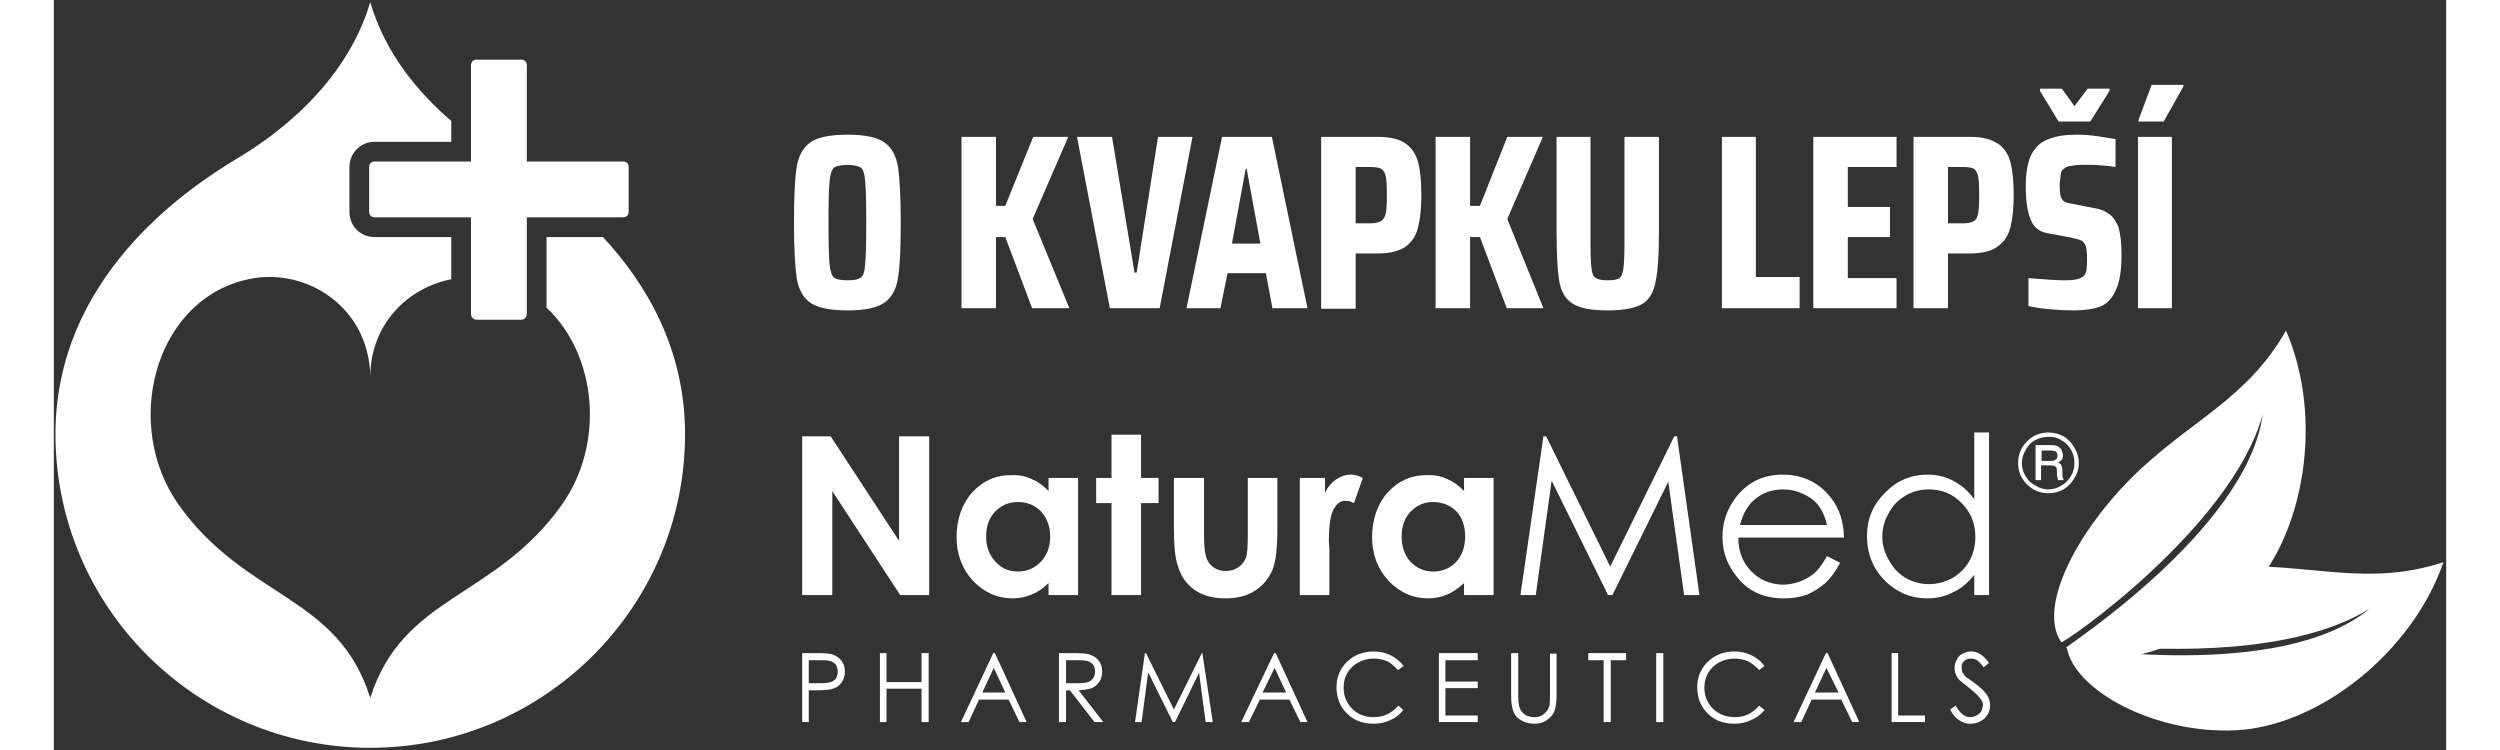 <svg version="1.2" xmlns="http://www.w3.org/2000/svg" viewBox="0 0 437 137" width="400" height="120"><rect x="0" y="0" width="437" height="137" fill="#333333" stroke="none"/><style>.a{fill:#fff}</style><path fill-rule="evenodd" class="a" d="m222.5 25l6.5 31.3h-6.4l-1.2-6.4h-7l-1.3 6.4h-6.2l6.5-31.3zm-2.1 19.5l-2.5-13.6h-0.2l-2.5 13.6zm-12.4-19.5l-6 31.3h-9.1l-6-31.3h6.4l4.1 24.8h0.4l3.9-24.8zm-29.2 15l6.7 16.3h-6.8l-4.9-13h-1.7v13h-6.3v-31.3h6.3v12.6h1.7l5.1-12.6h6.4zm187.4-17.8l-3.4-5.6v-0.4h4l2.3 3.2 2.4-3.2h4v0.4l-3.5 5.6zm-119.3 4q1.7 1.2 2.3 3.4c0.4 1.5 0.6 3.6 0.6 6q0 3.6-0.6 5.9-0.5 2.2-2.2 3.5-1.8 1.3-5.2 1.3h-4v10.1h-6.3v-31.4h10.3q3.4 0 5.1 1.2zm-3.4 9.4q0-2.4-0.2-3.4-0.2-1-0.9-1.4-0.6-0.3-2.1-0.3h-2.5v10.3h2.4q1.6 0 2.2-0.4 0.6-0.3 0.9-1.4 0.2-1 0.2-3.4zm-89.3-5.1c0.3 2 0.5 5.4 0.5 10.2q0 7.1-0.5 10.1-0.5 3.1-2.5 4.5-2 1.4-6.7 1.4-4.8 0-6.8-1.4-2-1.4-2.5-4.5c-0.3-2-0.5-5.4-0.5-10.1q0-7.2 0.5-10.2 0.5-3.1 2.5-4.5 2-1.4 6.8-1.4 4.7 0 6.7 1.4 2 1.4 2.5 4.5zm-5.8 10.2q0-5.6-0.2-7.6-0.1-1.9-0.8-2.5-0.6-0.4-2.4-0.5-1.9 0.1-2.5 0.5-0.6 0.6-0.8 2.5-0.2 2-0.2 7.6 0 5.6 0.2 7.5 0.2 2 0.8 2.5 0.6 0.5 2.5 0.5 1.8 0 2.4-0.5 0.7-0.5 0.8-2.5 0.2-1.9 0.2-7.5zm238.5-15.7v31.3h-6.2v-31.3zm-9.8 16.4q0.6 1.9 0.6 5.2 0 4.3-1.1 6.5-1 2.2-2.8 2.9-1.9 0.7-4.9 0.7-1.9 0-4.2-0.2-2.2-0.2-4-0.6v-5.1q4.7 0.4 6.5 0.4 1.6 0 2.4-0.2 0.8-0.2 1.2-0.6 0.4-0.4 0.5-1.1 0.1-0.6 0.1-1.9 0-1.6-0.2-2.3-0.2-0.7-0.7-1.1-0.6-0.3-2-0.6l-4.3-0.8q-2.3-0.4-3.1-2.5c-0.6-1.4-0.9-3.5-0.9-6q0-3.9 1.1-6 1.1-2 3.1-2.7 2-0.8 5-0.8 2.1 0 4 0.3 1.9 0.3 3.2 0.5v5.1q-2.5-0.4-5.5-0.4-1.7 0-2.6 0.2-0.9 0.1-1.3 0.5-0.5 0.3-0.6 1-0.1 0.7-0.2 2 0 1.4 0.2 2.1 0.2 0.6 0.6 0.9 0.4 0.3 1.4 0.4l4 0.8q1.6 0.2 2.7 1 1.1 0.7 1.8 2.4zm-111.6-1.4l6.6 16.3h-6.7l-4.9-13h-1.8v13h-6.3v-31.3h6.3v12.6h1.8l5-12.6h6.5zm123.5-24.5v0.3l-3.6 6.4h-4.6v-0.3l2.4-6.4zm-33.9 10.7q1.7 1.2 2.3 3.4c0.4 1.5 0.6 3.6 0.6 6q0 3.6-0.6 5.9-0.5 2.2-2.3 3.5-1.7 1.3-5.1 1.3h-4v10h-6.3v-31.3h10.3q3.3 0 5 1.2zm-3.4 9.4q0-2.4-0.2-3.4-0.2-1-0.8-1.4-0.6-0.3-2.2-0.3h-2.5v10.3h2.5q1.6 0 2.2-0.4 0.6-0.3 0.8-1.4 0.2-1 0.2-3.4zm-64.8 8.9v-19.5h6.3v17.4q0 6.2-0.6 9-0.5 2.9-2.4 4.1-2 1.2-6.4 1.2-4.4 0-6.3-1.2-2-1.2-2.5-4.1-0.5-2.8-0.5-9v-17.4h6.2v19.5q0 3.4 0.2 4.6 0.1 1.3 0.8 1.7 0.6 0.4 2.1 0.4 1.6 0 2.2-0.4 0.5-0.4 0.7-1.7 0.2-1.2 0.2-4.6zm24-19.5v25.6h8v5.7h-14.2v-31.3zm10.5 0h15.2v5.5h-8.9v7.3h7.7v5.5h-7.7v7.5h8.9v5.5h-15.2z"/><path class="a" d="m57.6 30.5v8.2c0 0.6 0.4 1 1 1h17.6v17.6c0 0.6 0.4 1.1 1 1.1h8.2c0.6 0 1-0.5 1-1.1v-17.6h17.6c0.6 0 1-0.4 1-1v-8.2c0-0.6-0.4-1-1-1h-17.6v-17.6c0-0.6-0.4-1-1-1h-8.2c-0.6 0-1 0.4-1 1v17.6h-17.6c-0.6 0-1 0.4-1 1z"/><path class="a" d="m100.3 43.3h-10.3v12.9c9.1 8.5 10.8 24.7 2.8 36-12.3 17.3-29 16.4-35 35.3-5.9-18.9-22.7-18-35-35.3-10.2-14.4-4.6-36.8 11.9-41 11-2.9 22.9 4.8 23.1 17.5 0.1-9.5 6.8-16.1 14.8-17.7v-7.7h-14c-2.6 0-4.6-2-4.6-4.6v-8.2c0-2.5 2-4.6 4.6-4.6h14v-3.8c-5.8-5-12-12.1-14.8-21.7-4.6 15.5-18 24.8-24.4 28.6-9.3 5.6-33.1 21.7-33.1 50.3 0 31.7 25.9 57.3 57.5 57.3 31.6 0 57.5-25.6 57.5-57.3 0-15.6-7.1-27.5-15-36z"/><path class="a" d="m136.7 79.7h5.2l12.5 19.1v-19.1h5.5v29h-5.3l-12.4-19v19h-5.5z"/><path fill-rule="evenodd" class="a" d="m181.7 87.3h5.4v21.4h-5.4v-2.2q-1.5 1.5-3.1 2.1-1.6 0.7-3.5 0.7-4.1 0-7.2-3.2-3-3.3-3-8c0-3.2 1-6.1 2.9-8.2q3-3.2 7.2-3.1 1.9-0.1 3.6 0.7 1.7 0.7 3.1 2.2v-2.4zm-5.6 4.4q-2.5 0-4.2 1.8-1.6 1.7-1.6 4.5 0 2.8 1.7 4.6 1.6 1.8 4.1 1.8c1.6 0 3.1-0.6 4.2-1.8q1.7-1.8 1.7-4.6c0-1.9-0.6-3.4-1.7-4.6q-1.7-1.7-4.2-1.7z"/><path class="a" d="m193.2 79.4h5.4v7.9h3.2v4.6h-3.2v16.8h-5.4v-16.8h-2.8v-4.6h2.8z"/><path class="a" d="m204.6 87.3h5.5v10.3q0 3 0.4 4.2 0.4 1.2 1.3 1.8 0.9 0.7 2.3 0.7 1.3 0 2.3-0.7 0.9-0.6 1.4-1.8 0.3-1 0.3-4v-10.5h5.4v9.1q0 5.6-0.9 7.7-1.1 2.5-3.2 3.8-2.1 1.4-5.4 1.4-3.5 0-5.7-1.6-2.2-1.6-3-4.4-0.7-1.9-0.7-7.1v-8.9z"/><path class="a" d="m227.6 87.3h4.6v2.7q0.8-1.6 2-2.4 1.3-0.9 2.7-0.9 1.1 0 2.2 0.6l-1.6 4.6q-1-0.5-1.6-0.4-1.2-0.1-2.1 1.5-0.9 1.5-0.9 6l0.1 1.1v8.6h-5.4v-21.4z"/><path fill-rule="evenodd" class="a" d="m257.6 87.3h5.4v21.4h-5.4v-2.2q-1.6 1.5-3.1 2.1-1.6 0.7-3.5 0.7-4.1 0-7.2-3.2-3-3.3-3-8c0-3.2 1-6.1 2.9-8.2q3-3.2 7.2-3.1 1.9-0.1 3.6 0.7 1.7 0.7 3.1 2.2v-2.4zm-5.7 4.4q-2.4 0-4.1 1.8-1.6 1.7-1.6 4.5 0 2.8 1.6 4.6 1.7 1.8 4.2 1.8c1.6 0 3.1-0.6 4.2-1.8q1.6-1.8 1.6-4.6c0-1.9-0.5-3.4-1.6-4.6q-1.7-1.7-4.3-1.7z"/><path class="a" d="m267.9 108.7l4.2-29h0.5l11.7 23.8 11.7-23.8h0.5l4.1 29h-2.8l-2.9-20.7-10.2 20.7h-0.8l-10.3-20.9-2.9 20.9h-2.8z"/><path fill-rule="evenodd" class="a" d="m323.9 101.6l2.4 1.2q-1.2 2.3-2.7 3.7-1.5 1.3-3.3 2.1-1.9 0.7-4.3 0.7-5.2 0-8.2-3.5-3-3.4-3-7.7 0-4.1 2.5-7.3 3.2-4.1 8.5-4.1c3.6 0 6.6 1.4 8.8 4.2q2.3 2.9 2.4 7.3h-19.3q0 3.8 2.4 6.2 2.3 2.3 5.7 2.4 1.6 0 3.2-0.6 1.5-0.6 2.6-1.5 1.1-1 2.3-3.1zm0-5.7q-0.5-2.2-1.6-3.6-1-1.3-2.8-2.1-1.7-0.8-3.6-0.8-3.2 0-5.4 2-1.7 1.5-2.5 4.5z"/><path fill-rule="evenodd" class="a" d="m353.5 108.7h-2.7v-3.7q-1.7 2.2-3.9 3.2-2.1 1.1-4.7 1.1-4.5 0-7.8-3.3-3.2-3.3-3.2-8.1c0-3.1 1.1-5.7 3.3-7.9q3.2-3.3 7.8-3.3 2.6 0 4.8 1.2 2.1 1.1 3.7 3.3v-12.2h2.7zm-11-19.3q-2.3 0-4.2 1.1-2 1.1-3.1 3.2-1.2 2-1.2 4.3 0 2.3 1.2 4.3 1.1 2.1 3.1 3.3 2 1.1 4.2 1.1 2.2 0 4.3-1.1 2-1.2 3.1-3.1 1.1-2 1.1-4.4 0-3.7-2.5-6.2-2.4-2.5-6-2.5z"/><path fill-rule="evenodd" class="a" d="m136.7 119.3h2.5q2.1 0 2.9 0.2 1 0.3 1.7 1.1 0.7 0.8 0.7 2.1 0 1.2-0.7 2.1-0.6 0.8-1.8 1.1-0.8 0.2-3.2 0.2h-0.9v5.8h-1.2v-12.6zm1.2 1.3zm0 4.2h2.1q1.3 0 1.9-0.2 0.6-0.2 1-0.7 0.3-0.6 0.3-1.2 0-0.6-0.3-1.2-0.4-0.5-0.9-0.7-0.6-0.2-1.9-0.2h-2.2z"/><path class="a" d="m150.9 119.3h1.2v5.3h6.4v-5.3h1.3v12.6h-1.3v-6.1h-6.4v6.1h-1.2z"/><path fill-rule="evenodd" class="a" d="m171.9 119.3l5.8 12.6h-1.3l-2-4.1h-5.4l-1.9 4.1h-1.4l5.9-12.6zm-0.2 2.7l-2.1 4.5h4.2z"/><path fill-rule="evenodd" class="a" d="m186.1 119.3q2.1 0 2.9 0.2 1.1 0.3 1.8 1.1 0.7 0.8 0.7 2.1 0 1-0.5 1.8-0.5 0.8-1.4 1.2-0.9 0.3-2.4 0.4l4.5 5.8h-1.6l-4.5-5.8h-0.7v5.8h-1.3v-12.6zm-1.2 1.3v4.2h2.2q1.2 0 1.8-0.2 0.6-0.2 1-0.8 0.3-0.5 0.3-1.1 0-0.7-0.3-1.2-0.4-0.5-0.9-0.7-0.6-0.2-1.9-0.2z"/><path class="a" d="m197.5 131.9l1.8-12.6h0.2l5.1 10.3 5.1-10.3h0.1l1.9 12.6h-1.3l-1.2-9-4.4 9h-0.4l-4.5-9.1-1.2 9.1z"/><path fill-rule="evenodd" class="a" d="m223.2 119.3l5.8 12.6h-1.3l-2-4.1h-5.4l-2 4.1h-1.4l6-12.6zm-0.2 2.7l-2.2 4.5h4.3z"/><path class="a" d="m246.5 121.7l-1 0.7q-0.8-1-1.9-1.6-1.2-0.5-2.5-0.5-1.5 0-2.8 0.7-1.3 0.7-2 1.9-0.7 1.2-0.7 2.7 0 2.3 1.6 3.9 1.5 1.5 3.9 1.5 2.7 0 4.5-2.1l0.9 0.8q-0.9 1.2-2.3 1.8-1.4 0.7-3.1 0.7-3.3 0-5.2-2.2-1.6-1.8-1.6-4.5 0-2.7 1.9-4.6 2-1.9 4.9-1.9 1.7 0 3.1 0.7 1.4 0.7 2.4 2z"/><path class="a" d="m253 119.3h7.1v1.3h-5.9v3.9h5.9v1.2h-5.9v5h5.9v1.2h-7.1v-12.6z"/><path class="a" d="m266.3 119.3h1.2v7.6q0 1.4 0.1 1.7 0.1 0.7 0.4 1.2 0.3 0.5 1 0.9 0.7 0.3 1.5 0.3 0.6 0 1.1-0.2 0.6-0.3 1-0.8 0.4-0.4 0.6-1.1 0.1-0.5 0.1-2v-7.5h1.2v7.5q0 1.7-0.3 2.7-0.3 1.1-1.3 1.8-1 0.8-2.4 0.8-1.5 0-2.6-0.7-1.1-0.7-1.4-1.9-0.3-0.8-0.3-2.7v-7.5z"/><path class="a" d="m280.3 120.6v-1.3h6.9v1.3h-2.8v11.3h-1.3v-11.3h-2.8z"/><path class="a" d="m294 119.3v12.6h-1.3v-12.6z"/><path class="a" d="m312.4 121.7l-0.9 0.7q-0.9-1-2-1.6-1.2-0.5-2.5-0.5-1.5 0-2.8 0.7-1.3 0.7-2 1.9-0.7 1.2-0.7 2.7 0 2.3 1.6 3.9 1.6 1.5 4 1.5 2.6 0 4.4-2.1l1 0.8q-1 1.2-2.4 1.8-1.4 0.7-3.1 0.7-3.3 0-5.2-2.2-1.6-1.8-1.6-4.5 0-2.7 1.9-4.6 2-1.9 4.9-1.9 1.7 0 3.1 0.7 1.5 0.7 2.4 2z"/><path fill-rule="evenodd" class="a" d="m324 119.3l5.8 12.6h-1.3l-2-4.1h-5.4l-1.9 4.1h-1.4l5.9-12.6zm-0.2 2.7l-2.1 4.5h4.3z"/><path class="a" d="m335.7 119.3h1.2v11.4h4.9v1.2h-6.1v-12.6z"/><path class="a" d="m346.4 129.6l1-0.7q1.2 2.1 2.6 2.1 0.7 0 1.2-0.3 0.6-0.3 0.9-0.8 0.2-0.5 0.3-1.1 0-0.6-0.5-1.2-0.6-0.8-2.1-2-1.6-1.2-2-1.7-0.6-0.9-0.6-1.9 0-0.8 0.4-1.5 0.3-0.7 1.1-1.1 0.7-0.4 1.5-0.4 0.9 0 1.7 0.5 0.7 0.4 1.6 1.6l-1 0.8q-0.7-1-1.2-1.3-0.5-0.3-1.1-0.3-0.8 0-1.3 0.5-0.5 0.5-0.4 1.1 0 0.4 0.1 0.8 0.2 0.4 0.6 0.9 0.3 0.2 1.7 1.2 1.6 1.2 2.2 2.1 0.6 1 0.6 1.9 0 1.4-1 2.4-1.1 1-2.6 1-1.1 0-2-0.6-1-0.6-1.7-2z"/><path class="a" d="m397.1 103.5c15.2-0.7 25.2 3.8 39.4-0.8-5.7 16.5-22.8 30-38 30.7-14.6 0.7-29.4-7.2-30.8-15.1 0-0.3 38.9 6.4 55.3-7.1-13.5 8.4-37 7.8-48.5 6.7l22.6-14.4z"/><path class="a" d="m407.7 60.3c7 16 3.5 37.5-7.1 48.3-10.3 10.3-26.6 14.6-33 9.7-0.2-0.2 33-21.5 35.9-42.6-5.8 20.8-36.5 42-36.8 41.6-4.3-6.2 2.5-19.6 12.6-29.8 10.7-10.7 21.1-14.2 28.5-27.2z"/><path fill-rule="evenodd" class="a" d="m369.9 84.6q0 1.5-0.8 2.7-0.7 1.3-2 2.1-1.3 0.7-2.8 0.7-1.4 0-2.7-0.7-1.3-0.8-2.1-2.1-0.7-1.2-0.7-2.7 0-1.5 0.7-2.8 0.8-1.3 2.1-2.1 1.3-0.7 2.7-0.7 1.5 0 2.8 0.7 1.3 0.8 2 2.1 0.8 1.3 0.8 2.8zm-0.8 0q0-1.3-0.6-2.4-0.7-1.2-1.8-1.8-1.1-0.7-2.4-0.6-1.2 0-2.4 0.6-1.1 0.6-1.7 1.8-0.7 1.1-0.7 2.4 0 1.3 0.7 2.4 0.6 1.1 1.8 1.7 1.1 0.7 2.3 0.7 1.3 0 2.4-0.7 1.1-0.6 1.8-1.8 0.6-1.1 0.6-2.3zm-7.1-3.3zm2.7 0q0.9 0 1.3 0.2 0.4 0.2 0.7 0.6 0.2 0.4 0.3 1 0 0.5-0.2 0.9-0.2 0.2-0.7 0.5 0.5 0.2 0.6 0.5 0.2 0.3 0.2 1v0.7q0 0.5 0.2 0.9l0.1 0.1h-1.1q-0.1-0.4-0.2-0.9v-0.8q0-0.4-0.1-0.6-0.2-0.2-0.4-0.3-0.2-0.1-0.8-0.1h-1.6v2.7h-1v-6.4zm-1.6 2.9h1.5q0.8 0 1-0.2 0.4-0.2 0.4-0.8 0-0.5-0.3-0.7-0.3-0.2-1-0.2h-1.6z"/></svg>
